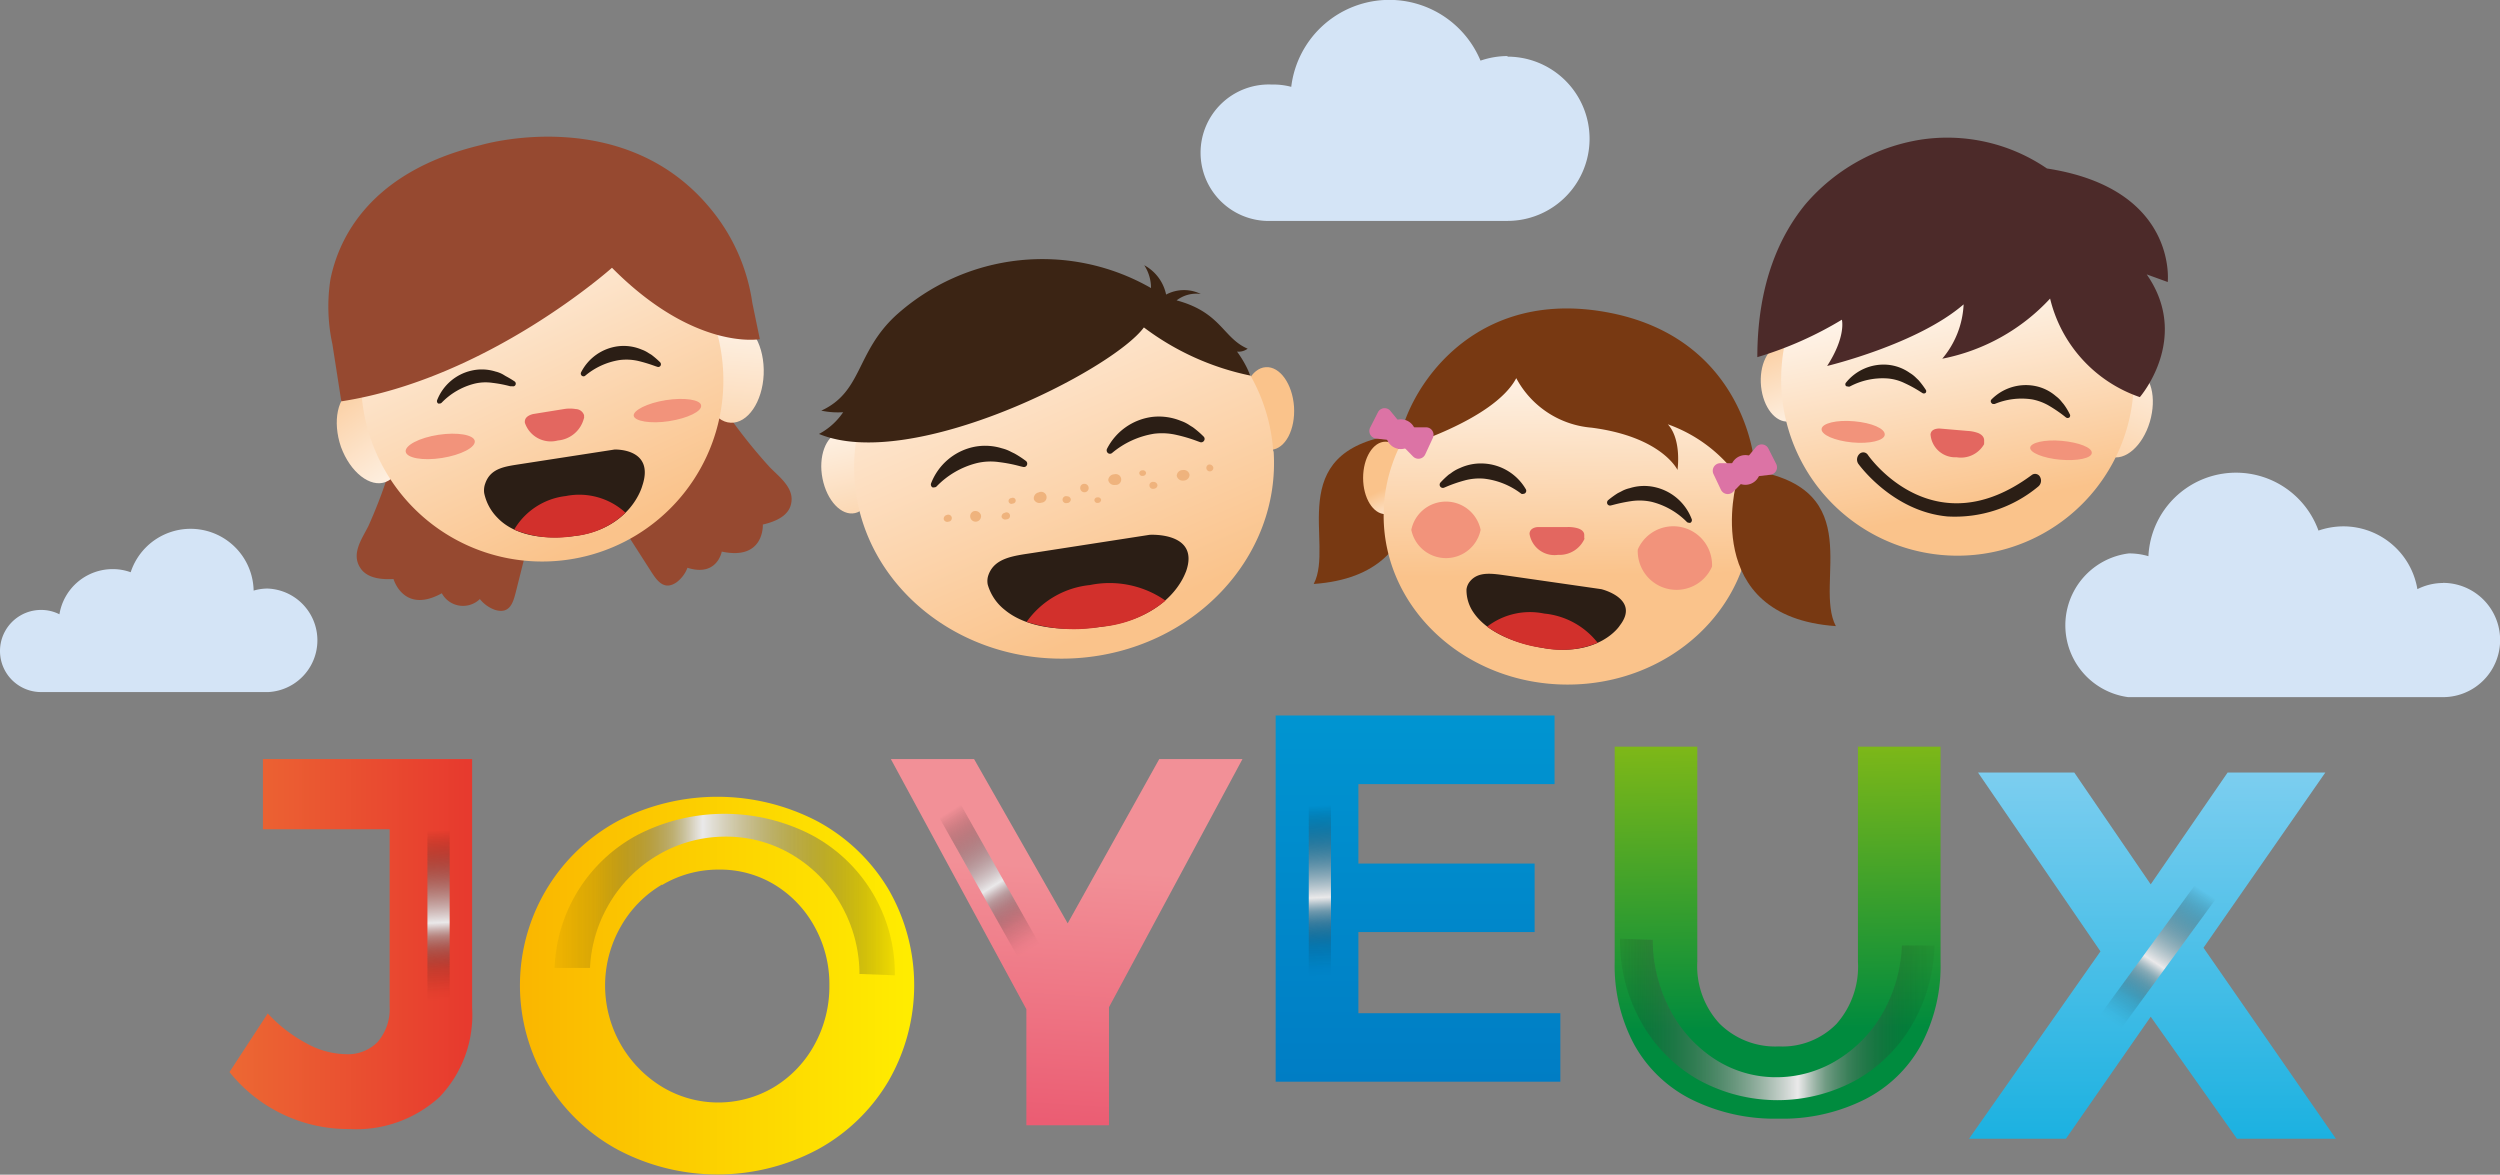 <svg xmlns="http://www.w3.org/2000/svg" xmlns:xlink="http://www.w3.org/1999/xlink" viewBox="0 0 206.99 97.26"><rect x="0" y="0" width="206.99" height="97.26" fill="#808080" stroke="none"/><defs><linearGradient id="a" x1="18.99" y1="78.17" x2="39.09" y2="78.17" gradientUnits="userSpaceOnUse"><stop offset="0" stop-color="#ec6833"></stop><stop offset="1" stop-color="#e7392e"></stop></linearGradient><linearGradient id="b" x1="43.12" y1="81.62" x2="75.69" y2="81.62" gradientUnits="userSpaceOnUse"><stop offset="0" stop-color="#fab600"></stop><stop offset="1" stop-color="#ffed00"></stop></linearGradient><linearGradient id="c" x1="86.26" y1="94.36" x2="87.73" y2="71.81" gradientUnits="userSpaceOnUse"><stop offset="0.07" stop-color="#eb5d73"></stop><stop offset="1" stop-color="#f29097"></stop></linearGradient><linearGradient id="d" x1="117.4" y1="33.14" x2="117.4" y2="94.7" gradientUnits="userSpaceOnUse"><stop offset="0" stop-color="#00a9dc"></stop><stop offset="1" stop-color="#0079c2"></stop></linearGradient><linearGradient id="e" x1="146.82" y1="46.88" x2="147.4" y2="85.21" gradientUnits="userSpaceOnUse"><stop offset="0" stop-color="#cdd400"></stop><stop offset="1" stop-color="#008b3e"></stop></linearGradient><linearGradient id="f" x1="178.22" y1="102.83" x2="178.22" y2="55.21" gradientUnits="userSpaceOnUse"><stop offset="0" stop-color="#00a9dc"></stop><stop offset="1" stop-color="#98d6f4"></stop></linearGradient><linearGradient id="g" x1="75.27" y1="74.06" x2="43.62" y2="74.06" gradientUnits="userSpaceOnUse"><stop offset="0" stop-color="#000100" stop-opacity="0"></stop><stop offset="0.54" stop-color="#eae9ea"></stop><stop offset="0.56" stop-color="#dad9da" stop-opacity="0.93"></stop><stop offset="0.62" stop-color="#a1a1a1" stop-opacity="0.69"></stop><stop offset="0.69" stop-color="#707070" stop-opacity="0.48"></stop><stop offset="0.76" stop-color="#484848" stop-opacity="0.31"></stop><stop offset="0.82" stop-color="#282928" stop-opacity="0.17"></stop><stop offset="0.89" stop-color="#121312" stop-opacity="0.08"></stop><stop offset="0.95" stop-color="#050605" stop-opacity="0.02"></stop><stop offset="1" stop-color="#000100" stop-opacity="0"></stop></linearGradient><linearGradient id="h" x1="-215.37" y1="-819.11" x2="-244.64" y2="-819.11" gradientTransform="translate(-82.32 -734.7) rotate(180)" xlink:href="#g"></linearGradient><linearGradient id="i" x1="35.87" y1="68.78" x2="36.56" y2="82.89" xlink:href="#g"></linearGradient><linearGradient id="j" x1="108.85" y1="66.7" x2="109.54" y2="80.81" xlink:href="#g"></linearGradient><linearGradient id="k" x1="-76.83" y1="156.35" x2="-76.19" y2="169.46" gradientTransform="matrix(1, 0, 0, 1.01, 159.44, -91.88)" xlink:href="#g"></linearGradient><linearGradient id="l" x1="437.49" y1="61.02" x2="438.13" y2="74.13" gradientTransform="matrix(0, 1, -1.01, 0, 247.66, -357.25)" xlink:href="#g"></linearGradient><linearGradient id="m" x1="181.62" y1="25.82" x2="176.06" y2="14.98" gradientTransform="translate(-28.36 -4.73) rotate(5.26)" gradientUnits="userSpaceOnUse"><stop offset="0" stop-color="#fff"></stop><stop offset="1" stop-color="#fac38b"></stop></linearGradient><linearGradient id="n" x1="-363.19" y1="12.59" x2="-358.9" y2="30.47" gradientTransform="matrix(-1, -0.09, -0.09, 1, -182.09, -19.36)" xlink:href="#m"></linearGradient><linearGradient id="o" x1="189.94" y1="8.35" x2="195.88" y2="28.81" xlink:href="#m"></linearGradient><linearGradient id="p" x1="68.42" y1="31.95" x2="72.3" y2="48.12" gradientTransform="matrix(1, 0, 0, 1, 0, 0)" xlink:href="#m"></linearGradient><linearGradient id="q" x1="83.59" y1="28.05" x2="93.55" y2="51.18" gradientUnits="userSpaceOnUse"><stop offset="0" stop-color="#fee8d3"></stop><stop offset="1" stop-color="#fac38b"></stop></linearGradient><linearGradient id="r" x1="-18.23" y1="70.4" x2="-25.36" y2="56.49" gradientTransform="matrix(0.99, -0.15, 0.15, 0.99, 42.64, -29.65)" xlink:href="#m"></linearGradient><linearGradient id="s" x1="-165.26" y1="54.42" x2="-160.53" y2="74.14" gradientTransform="matrix(-0.99, 0.15, 0.15, 0.99, -110.21, -6.78)" xlink:href="#m"></linearGradient><linearGradient id="t" x1="-13.08" y1="40.31" x2="-3.14" y2="74.02" gradientTransform="matrix(0.99, -0.15, 0.15, 0.99, 42.64, -29.65)" xlink:href="#m"></linearGradient><linearGradient id="u" x1="116.71" y1="43.75" x2="115.03" y2="40.23" gradientTransform="matrix(1, 0, 0, 1, 0, 0)" xlink:href="#m"></linearGradient><linearGradient id="v" x1="129.59" y1="26.4" x2="129.85" y2="47.65" gradientTransform="matrix(1, 0, 0, 1, 0, 0)" xlink:href="#m"></linearGradient></defs><g style="isolation:isolate"><path d="M36.38,90.84a10.23,10.23,0,0,1-7.47,2.64A12.57,12.57,0,0,1,19,88.76l3.17-4.85a12.24,12.24,0,0,0,3.27,2.51,6.93,6.93,0,0,0,3.14.86,3.46,3.46,0,0,0,2.68-1,4.16,4.16,0,0,0,1-2.94V68.66H21.77V62.85H39.09V83.47a9.82,9.82,0,0,1-2.71,7.37" style="fill:url(#a)"></path><path d="M67.68,68a15.3,15.3,0,0,1,5.87,5.61,15.87,15.87,0,0,1,0,15.92,15.32,15.32,0,0,1-5.87,5.65,17.65,17.65,0,0,1-16.55,0,15.42,15.42,0,0,1-5.87-5.63A15.47,15.47,0,0,1,51.11,68a17.92,17.92,0,0,1,16.57,0M54.81,73.24a9.39,9.39,0,0,0-3.42,3.49A9.82,9.82,0,0,0,54.84,90a9,9,0,0,0,9.26,0,9.31,9.31,0,0,0,3.34-3.51,10,10,0,0,0,1.23-4.92,9.8,9.8,0,0,0-1.23-4.85,9.26,9.26,0,0,0-3.34-3.49A8.7,8.7,0,0,0,59.49,72a9.08,9.08,0,0,0-4.68,1.28" style="fill:url(#b)"></path><polygon points="102.87 62.85 91.82 83.39 91.82 93.17 84.98 93.17 84.98 83.56 73.76 62.85 80.65 62.85 88.4 76.45 95.98 62.85 102.87 62.85" style="fill:url(#c)"></polygon><polygon points="105.62 59.24 128.71 59.24 128.71 64.92 112.47 64.92 112.47 71.5 127.06 71.5 127.06 77.17 112.47 77.17 112.47 83.89 129.19 83.89 129.19 89.56 105.62 89.56 105.62 59.24" style="fill:url(#d)"></polygon><path d="M142.37,84.75a6.55,6.55,0,0,0,4.92,1.89,6.27,6.27,0,0,0,4.76-1.86,7.16,7.16,0,0,0,1.78-5.16V61.82h6.84v17.8a13.93,13.93,0,0,1-1.62,6.91,10.94,10.94,0,0,1-4.66,4.5,15.16,15.16,0,0,1-7.14,1.59,15.5,15.5,0,0,1-7.2-1.59,11.09,11.09,0,0,1-4.72-4.5,13.83,13.83,0,0,1-1.64-6.91V61.82h6.84v17.8a7,7,0,0,0,1.84,5.13" style="fill:url(#e)"></path><polygon points="163.77 63.96 171.74 63.96 178.07 73.22 184.44 63.96 192.53 63.96 182.44 78.47 193.4 94.28 185.21 94.28 178.07 84.18 171.05 94.28 163.03 94.28 173.91 78.77 163.77 63.96" style="fill:url(#f)"></polygon><path d="M50.34,75a11.24,11.24,0,0,1,4.11-4.19,11,11,0,0,1,5.64-1.54,10.65,10.65,0,0,1,5.6,1.56,11.18,11.18,0,0,1,4,4.18,11.61,11.61,0,0,1,1.47,5.63l2.93.11a13,13,0,0,0-6.88-11.61,15.71,15.71,0,0,0-14.45,0,13,13,0,0,0-6.84,11l2.93,0A11.46,11.46,0,0,1,50.34,75Z" style="mix-blend-mode:screen;fill:url(#g)"></path><path d="M156.1,83.47a10.81,10.81,0,0,1-3.8,4.18,9.61,9.61,0,0,1-5.22,1.54,9.29,9.29,0,0,1-5.18-1.55,10.88,10.88,0,0,1-3.7-4.18,12.39,12.39,0,0,1-1.36-5.64l-2.71-.1a13.79,13.79,0,0,0,1.69,6.79,12.51,12.51,0,0,0,4.67,4.82,13.56,13.56,0,0,0,13.36,0,12.53,12.53,0,0,0,4.65-4.82,13.73,13.73,0,0,0,1.67-6.23l-2.7,0A12.29,12.29,0,0,1,156.1,83.47Z" style="mix-blend-mode:screen;fill:url(#h)"></path><rect x="35.39" y="64.99" width="1.84" height="25.44" style="mix-blend-mode:screen;fill:url(#i)"></rect><rect x="108.36" y="62.91" width="1.84" height="25.44" style="mix-blend-mode:screen;fill:url(#j)"></rect><rect x="81.96" y="62.89" width="2.08" height="23.92" transform="translate(-26.06 50.41) rotate(-29.41)" style="mix-blend-mode:screen;fill:url(#k)"></rect><rect x="165.65" y="79.65" width="23.92" height="2.07" transform="translate(7.67 176.47) rotate(-53.84)" style="mix-blend-mode:screen;fill:url(#l)"></rect><path d="M145.81,32c.18,1.74,1.2,3,2.27,2.9s1.8-1.66,1.62-3.4-1.2-3-2.27-2.89-1.8,1.66-1.62,3.39" style="fill:url(#m)"></path><path d="M178,34.92c-.59,2-2.05,3.28-3.27,2.88s-1.73-2.32-1.15-4.3,2-3.28,3.27-2.89,1.73,2.33,1.15,4.31" style="fill:url(#n)"></path><path d="M176.6,32.87a14.6,14.6,0,1,1-13.19-16A14.7,14.7,0,0,1,176.6,32.87Z" style="fill:url(#o)"></path><path d="M169.74,24.72a11.46,11.46,0,0,0,7.43,8.16s4.25-4.88.57-10.16l1.74.63s.85-7.73-10-9.4a14.63,14.63,0,0,0-10.5-2.38,15.86,15.86,0,0,0-9.48,5.32c-2.06,2.5-4,6.48-4,12.68a30.14,30.14,0,0,0,7-3.1s.37,1.37-1.22,3.83c0,0,7.48-1.79,11.3-5.1a7.48,7.48,0,0,1-1.77,4.5A16.47,16.47,0,0,0,169.74,24.72Z" style="fill:#4c2a29"></path><path d="M156.05,36c-.05.48-1.25.77-2.7.63s-2.57-.63-2.53-1.11,1.25-.77,2.7-.64S156.09,35.48,156.05,36Z" style="fill:#f2937b"></path><path d="M173.19,37.5c0,.44-1.22.69-2.63.56s-2.51-.59-2.47-1,1.21-.69,2.62-.56S173.23,37.06,173.19,37.5Z" style="fill:#f2937b"></path><path d="M161.24,42.76c-4.56-.42-7.34-4.31-7.38-4.36a.64.64,0,0,1,.09-.81.45.45,0,0,1,.7.07c.22.32,5.5,7.65,13.57,1.67a.46.46,0,0,1,.69.16.63.63,0,0,1-.16.8A10.77,10.77,0,0,1,161.24,42.76Z" style="fill:#2b1e15"></path><path d="M164.28,36.66s0,0,0-.07l0-.13c0-.3-.23-.49-.48-.6a2.93,2.93,0,0,0-.88-.18l-2.33-.2c-.26,0-.71.06-.75.49A2.05,2.05,0,0,0,162,37.86a2.21,2.21,0,0,0,2.28-1.09A.3.3,0,0,1,164.28,36.66Z" style="fill:#e36760"></path><path d="M107.14,33.67c.12,1.89-.72,3.49-1.88,3.57s-2.21-1.39-2.34-3.28.71-3.48,1.88-3.56,2.21,1.39,2.34,3.27" style="fill:#fac38b"></path><path d="M68.1,39.62c.36,1.83,1.57,3.12,2.7,2.86s1.76-1.95,1.4-3.78-1.58-3.12-2.71-2.87-1.75,2-1.39,3.79" style="fill:url(#p)"></path><path d="M105.45,37.35c.59,8.81-6.69,16.49-16.27,17.14s-17.83-6-18.43-14.79a15.32,15.32,0,0,1,.18-3.53c.08-.4.16-.8.26-1.2A15.26,15.26,0,0,1,71.85,33,17.45,17.45,0,0,1,86.3,22.64l.72-.06c.24,0,.47,0,.72,0h1c.32,0,.64,0,1,.06l.78.07c.14,0,.29,0,.42.06a5.58,5.58,0,0,1,.59.1c.31.05.62.1.93.18s.62.15.92.24a7.15,7.15,0,0,1,.7.21c.44.15.87.3,1.29.47a16.44,16.44,0,0,1,2.06,1c.4.23.87.54,1.37.88a16.36,16.36,0,0,1,4,4.06,12,12,0,0,1,.76,1.23c.24.43.47.89.67,1.35a14.81,14.81,0,0,1,1.19,4.89" style="fill:url(#q)"></path><path d="M103.59,31.11a22,22,0,0,1-8.88-4c-2.64,3.57-19.23,12-26.9,8.82a5.55,5.55,0,0,0,2-1.8A6.66,6.66,0,0,1,68,34c3.41-1.57,2.85-4.8,6.16-7.87a18.09,18.09,0,0,1,21.14-2.28,3.46,3.46,0,0,0-.56-1.89,3.6,3.6,0,0,1,1.81,2.43,3.15,3.15,0,0,1,2.87-.05,2.68,2.68,0,0,0-2,.53c3.7,1,3.82,3.11,5.88,4a1.24,1.24,0,0,1-.88.24,8.78,8.78,0,0,1,1.11,2" style="fill:#3b2414"></path><path d="M97.93,38.92a.49.49,0,0,0-.5.47.5.5,0,0,0,.57.4.49.49,0,0,0,.49-.48A.48.48,0,0,0,97.93,38.92Z" style="fill:#efb37d"></path><path d="M92.26,39.27a.51.51,0,0,0-.5.48.5.5,0,0,0,.57.4.45.45,0,1,0-.07-.88Z" style="fill:#efb37d"></path><path d="M94.59,38.94c-.16,0-.28.13-.26.25a.24.24,0,0,0,.29.21.26.26,0,0,0,.27-.25A.26.26,0,0,0,94.59,38.94Z" style="fill:#efb37d"></path><path d="M90.87,41.18a.25.25,0,0,0-.26.25.25.25,0,0,0,.29.21.27.27,0,0,0,.27-.26A.26.26,0,0,0,90.87,41.18Z" style="fill:#efb37d"></path><path d="M100.09,38.46a.29.29,0,1,0,.37.26A.33.33,0,0,0,100.09,38.46Z" style="fill:#efb37d"></path><path d="M95.51,39.9a.29.29,0,1,0,0,.57c.19,0,.34-.16.32-.31A.31.31,0,0,0,95.51,39.9Z" style="fill:#efb37d"></path><path d="M89.76,40.06a.32.32,0,0,0-.32.31.35.35,0,1,0,.32-.31Z" style="fill:#efb37d"></path><path d="M88.34,41.09a.29.29,0,1,0,0,.56.31.31,0,0,0,.32-.31A.31.31,0,0,0,88.34,41.09Z" style="fill:#efb37d"></path><path d="M80.58,42.34a.45.45,0,1,0,.63.28A.49.49,0,0,0,80.58,42.34Z" style="fill:#efb37d"></path><path d="M86,40.77a.5.5,0,0,0-.4.57.5.5,0,0,0,.63.28.45.45,0,1,0-.23-.85Z" style="fill:#efb37d"></path><path d="M83.74,41.24a.24.24,0,1,0,.12.45.24.24,0,1,0-.12-.45Z" style="fill:#efb37d"></path><path d="M78.39,42.64a.32.32,0,0,0-.25.37.31.31,0,0,0,.4.18.29.29,0,1,0-.15-.55Z" style="fill:#efb37d"></path><path d="M83.19,42.46a.32.32,0,0,0-.26.36.33.33,0,0,0,.41.18.29.29,0,1,0-.15-.54Z" style="fill:#efb37d"></path><path d="M91.12,51.9c-4.54.58-6.82-.49-7.91-1.39a4.11,4.11,0,0,1-1.43-2.11,1.5,1.5,0,0,1,.08-.85c.53-1.37,2.08-1.53,3.65-1.77l9.68-1.5s4.2-.26,3,3.06C98.15,47.34,97.08,51.15,91.12,51.9Z" style="fill:#2b1e15"></path><path d="M90.24,48.44A7.32,7.32,0,0,0,85,51.49a13,13,0,0,0,6.16.41,9.64,9.64,0,0,0,5.34-2.17A8.09,8.09,0,0,0,90.24,48.44Z" style="fill:#d2302c"></path><path d="M99.66,36.15a7.91,7.91,0,0,0-.89-.77l-.26-.16a3,3,0,0,0-.73-.37,4.84,4.84,0,0,0-2.39-.33,4.9,4.9,0,0,0-3.74,2.65.3.3,0,0,0,.08.34.27.27,0,0,0,.34,0,7.18,7.18,0,0,1,3.49-1.6,5.31,5.31,0,0,1,1.85.1,12.61,12.61,0,0,1,1.74.52l.22.08a.28.28,0,0,0,.32-.12A.27.27,0,0,0,99.66,36.15Z" style="fill:#2b1e15"></path><path d="M84,37.55l-.29-.14a3.14,3.14,0,0,0-.75-.29,4.69,4.69,0,0,0-2.41-.1,4.87,4.87,0,0,0-3.46,3,.28.28,0,0,0,.11.33.26.26,0,0,0,.15,0,.26.26,0,0,0,.19-.07,7,7,0,0,1,3.31-1.93,4.94,4.94,0,0,1,1.86-.09,12.14,12.14,0,0,1,1.78.35l.22.05a.27.27,0,0,0,.31-.14.29.29,0,0,0-.06-.34A8.28,8.28,0,0,0,84,37.55Z" style="fill:#2b1e15"></path><path d="M33.23,35.25a41.74,41.74,0,0,1-2.74,8.33c-.55,1.08-1.46,2.32-.61,3.51.38.54,1.17.94,2.7.85,0,0,.84,2.93,4,1.18a2,2,0,0,0,3.15.48,2.82,2.82,0,0,0,1.24.89c1.3.41,1.54-.69,1.78-1.64l.92-3.66S35.44,39.79,33.23,35.25Z" style="fill:#964930"></path><path d="M58.43,31.51a44,44,0,0,0,5.31,7.18c.87.88,2.14,1.81,1.72,3.17-.19.63-.81,1.23-2.3,1.57,0,0,.15,3-3.4,2.24,0,0-.38,2.12-2.84,1.34a2.71,2.71,0,0,1-.9,1.2c-1.1.76-1.69-.23-2.22-1.06l-2.07-3.23S57.79,36.46,58.43,31.51Z" style="fill:#964930"></path><path d="M28.23,37c.77,2.11,2.43,3.41,3.72,2.9s1.72-2.63,1-4.73-2.43-3.41-3.72-2.9-1.72,2.63-1,4.73" style="fill:url(#r)"></path><path d="M63.23,31c-.1,2.28-1.32,4.06-2.73,4s-2.47-2-2.38-4.3,1.32-4.05,2.73-4,2.47,2,2.38,4.3" style="fill:url(#s)"></path><path d="M59.71,29.16a15,15,0,1,1-17.06-12.5A14.95,14.95,0,0,1,59.71,29.16Z" style="fill:url(#t)"></path><path d="M50.67,22.17S40.41,31.35,28.26,33.23l-.74-4.74a14.69,14.69,0,0,1-.16-5.37c.69-3.39,3.26-8.91,12.46-11.11,0,0,11.78-3.51,19,5.26a15.71,15.71,0,0,1,3.47,7.81l.62,3S57.53,29.09,50.67,22.17Z" style="fill:#964930"></path><path d="M47.48,44.39c-3.63.44-5.44-.63-6.28-1.51a4.07,4.07,0,0,1-1.11-2.05,1.65,1.65,0,0,1,.09-.81c.45-1.29,1.69-1.4,2.94-1.6l7.76-1.2s3.36-.14,2.3,3C53.18,40.22,52.26,43.82,47.48,44.39Z" style="fill:#2b1e15"></path><path d="M46.85,41.07a5.72,5.72,0,0,0-4.28,2.78,9,9,0,0,0,4.91.54,7.06,7.06,0,0,0,4.31-1.94A5.67,5.67,0,0,0,46.85,41.07Z" style="fill:#d2302c"></path><path d="M39.31,36.51c.08.53-1.14,1.16-2.72,1.41s-2.92,0-3-.52S34.72,36.24,36.3,36,39.22,36,39.31,36.51Z" style="fill:#f2937b"></path><path d="M58.05,33.57c.08.48-1.11,1.06-2.65,1.3s-2.85,0-2.93-.44,1.12-1.06,2.66-1.3S58,33.09,58.05,33.57Z" style="fill:#f2937b"></path><path d="M48.36,34.61a.22.22,0,0,0,0-.08v-.15a.74.74,0,0,0-.68-.51,3,3,0,0,0-1,0l-2.54.41c-.28.07-.75.25-.68.73a2.26,2.26,0,0,0,2.73,1.46,2.44,2.44,0,0,0,2.14-1.78A.57.57,0,0,1,48.36,34.61Z" style="fill:#e36760"></path><path d="M54.66,30a7.16,7.16,0,0,0-.73-.63l-.22-.13a2.53,2.53,0,0,0-.59-.3,3.84,3.84,0,0,0-1.95-.27,4,4,0,0,0-3.06,2.16.23.23,0,0,0,.21.33.21.21,0,0,0,.13-.05,5.82,5.82,0,0,1,2.85-1.3,4.43,4.43,0,0,1,1.52.07,12.59,12.59,0,0,1,1.42.43l.18.06a.22.22,0,0,0,.27-.09A.24.24,0,0,0,54.66,30Z" style="fill:#2b1e15"></path><path d="M41.87,31.14,41.64,31a2.48,2.48,0,0,0-.62-.24,3.79,3.79,0,0,0-2-.07,4,4,0,0,0-2.83,2.45.24.24,0,0,0,.09.27.28.28,0,0,0,.12,0,.23.23,0,0,0,.16-.06,5.74,5.74,0,0,1,2.71-1.58,3.91,3.91,0,0,1,1.51-.07,10.11,10.11,0,0,1,1.46.28l.18,0a.22.22,0,0,0,.26-.11.23.23,0,0,0-.06-.28A7.77,7.77,0,0,0,41.87,31.14Z" style="fill:#2b1e15"></path><path d="M171.36,34.28a5.12,5.12,0,0,0-.5-.82l-.16-.19a2.37,2.37,0,0,0-.48-.47,3.72,3.72,0,0,0-1.77-.85,4,4,0,0,0-3.57,1.13.21.21,0,0,0,0,.28.27.27,0,0,0,.12.09h.15a5.77,5.77,0,0,1,3.11-.38,4.42,4.42,0,0,1,1.42.54,12,12,0,0,1,1.22.83l.15.12a.24.24,0,0,0,.29,0A.22.22,0,0,0,171.36,34.28Z" style="fill:#2b1e15"></path><path d="M158.84,31.47l-.19-.18a2.54,2.54,0,0,0-.52-.41,3.75,3.75,0,0,0-1.85-.68,4,4,0,0,0-3.44,1.48.21.21,0,0,0,0,.28A.28.28,0,0,0,153,32a.23.23,0,0,0,.16,0,5.8,5.8,0,0,1,3.06-.67,3.93,3.93,0,0,1,1.47.39,10.43,10.43,0,0,1,1.3.71l.16.1a.23.23,0,0,0,.28,0,.21.21,0,0,0,0-.28A7,7,0,0,0,158.84,31.47Z" style="fill:#2b1e15"></path><path d="M115.45,36c-9.34,1.44-4.91,9-6.68,12.35,10.82-.76,7.86-11.39,7.86-11.39Z" style="fill:#783912"></path><path d="M112.86,39.57c0,1.66.83,3,1.85,3s1.85-1.34,1.85-3-.83-3-1.85-3-1.85,1.34-1.85,3" style="fill:url(#u)"></path><path d="M147.34,43.54c-.21,1.62-1.2,2.82-2.2,2.66S143.5,44.6,143.7,43s1.19-2.82,2.2-2.67,1.64,1.6,1.44,3.23" style="fill:#fac38b"></path><path d="M114.56,42.68c0,7.74,6.82,14,15.23,14S145,50.42,145,42.68a13,13,0,0,0-.36-3.07c-.09-.35-.19-.7-.3-1a12.14,12.14,0,0,0-.7-1.66,15.31,15.31,0,0,0-13.24-8.23h-1.26l-.91.06-.84.11c-.23,0-.45.06-.67.11l-.37.07-.51.12c-.27.07-.54.13-.8.22s-.53.16-.8.26a6,6,0,0,0-.59.23c-.38.15-.74.31-1.1.49a14.33,14.33,0,0,0-1.74,1c-.34.23-.73.52-1.15.85A14.31,14.31,0,0,0,116.4,36a12,12,0,0,0-.59,1.12,10.62,10.62,0,0,0-.5,1.21,12.91,12.91,0,0,0-.75,4.35" style="fill:url(#v)"></path><path d="M122.88,38.38a4.14,4.14,0,0,0-2,.37,3.2,3.2,0,0,0-.66.36,2.28,2.28,0,0,1-.26.18,7.38,7.38,0,0,0-.71.68.27.27,0,0,0,0,.32.27.27,0,0,0,.31.09l.19-.08a11.76,11.76,0,0,1,1.51-.52,4.62,4.62,0,0,1,1.6-.15,6.23,6.23,0,0,1,3.11,1.26.23.23,0,0,0,.14,0,.25.25,0,0,0,.17-.06.26.26,0,0,0,.06-.31A4.29,4.29,0,0,0,122.88,38.38Z" style="fill:#2b1e15"></path><path d="M140.05,42.94A4.25,4.25,0,0,0,137,40.33a4,4,0,0,0-2.07.09,2.55,2.55,0,0,0-.7.27l-.28.14a7.62,7.62,0,0,0-.8.58.27.27,0,0,0-.07.31.25.25,0,0,0,.29.13l.2-.05a13.26,13.26,0,0,1,1.57-.32,4.7,4.7,0,0,1,1.61.07,6.22,6.22,0,0,1,2.91,1.66.23.23,0,0,0,.17.07.23.23,0,0,0,.14,0A.26.26,0,0,0,140.05,42.94Z" style="fill:#2b1e15"></path><path d="M115.81,37.12s7.86-2.27,9.73-5.81a7.79,7.79,0,0,0,6.24,4.1c5.83.76,7.11,3.5,7.11,3.5s.37-2.5-.8-3.78a12.2,12.2,0,0,1,5.9,4.48l1.27-1.26s-.75-10.54-12.46-12.54-16.81,7.61-17,11.31" style="fill:#783912"></path><path d="M145,38.93c9.78,1.51,5.14,9.37,7,12.91-11.31-.79-8.22-11.91-8.22-11.91Z" style="fill:#783912"></path><path d="M143.87,38.83,145.4,37a.62.62,0,0,1,1,.11l.66,1.3a.62.62,0,0,1-.49.9l-2.4.28Z" style="fill:#dc73a5"></path><path d="M144.84,38.35l-2.42,0a.63.63,0,0,0-.55.9l.62,1.31a.63.63,0,0,0,1,.17L145.2,39Z" style="fill:#dc73a5"></path><path d="M145.74,38.92a1.23,1.23,0,1,1-1.23-1.24,1.23,1.23,0,0,1,1.23,1.24" style="fill:#dc73a5"></path><path d="M116.63,35.87,115.1,34a.62.62,0,0,0-1,.11l-.66,1.3a.63.63,0,0,0,.49.9l2.41.28Z" style="fill:#dc73a5"></path><path d="M115.66,35.38l2.42,0a.62.62,0,0,1,.55.89L118,37.63a.62.62,0,0,1-1,.17l-1.69-1.72Z" style="fill:#dc73a5"></path><path d="M114.76,36A1.23,1.23,0,1,0,116,34.72,1.23,1.23,0,0,0,114.76,36" style="fill:#dc73a5"></path><path d="M122.59,43.87a2.93,2.93,0,0,1-5.74,0,2.93,2.93,0,0,1,5.74,0" style="fill:#f2937b"></path><path d="M141.75,46.91a3.21,3.21,0,0,1-6.15-1.41,3.21,3.21,0,0,1,6.15,1.41" style="fill:#f2937b"></path><path d="M131.17,44.5s0,0,0-.07,0-.09,0-.14c0-.3-.28-.47-.54-.55a2.77,2.77,0,0,0-.91-.1l-2.37,0c-.26,0-.71.13-.71.57A2.09,2.09,0,0,0,129,45.94a2.27,2.27,0,0,0,2.19-1.33A.3.3,0,0,1,131.17,44.5Z" style="fill:#e36760"></path><path d="M127.71,53.64c-3.58-.62-5.07-2-5.69-2.9a3.26,3.26,0,0,1-.6-1.94,1.28,1.28,0,0,1,.26-.63c.72-.92,1.94-.67,3.19-.5l7.71,1.11s3.25.78,1.54,3C134.12,51.8,132.42,54.45,127.71,53.64Z" style="fill:#2b1e15"></path><path d="M127.85,50.8a5.81,5.81,0,0,0-4.73,1.09,10.51,10.51,0,0,0,4.59,1.75,7.76,7.76,0,0,0,4.57-.42A6.41,6.41,0,0,0,127.85,50.8Z" style="fill:#d2302c"></path><path d="M202.27,48.27a4.74,4.74,0,0,0-2.12.51,6.22,6.22,0,0,0-6.13-5.2,6.41,6.41,0,0,0-2.06.35,7.26,7.26,0,0,0-14.08,2.12,5.71,5.71,0,0,0-1.62-.23,6,6,0,0,0-.06,11.9h26.07a4.73,4.73,0,0,0,0-9.46Z" style="fill:#d4e4f6"></path><path d="M3.4,50.5a3.34,3.34,0,0,1,1.52.36,4.47,4.47,0,0,1,4.41-3.74,4.32,4.32,0,0,1,1.49.26A5.22,5.22,0,0,1,21,48.9a4.09,4.09,0,0,1,1.17-.17,4.29,4.29,0,0,1,.05,8.57H3.4a3.4,3.4,0,0,1,0-6.8Z" style="fill:#d4e4f6"></path><path d="M124.83,4.64a7,7,0,0,0-2.25.38,8.18,8.18,0,0,0-15.67,2.17A5.77,5.77,0,0,0,105.29,7a5.65,5.65,0,1,0,0,11.29h0v0h19.44v0h.08a6.8,6.8,0,0,0,0-13.6Z" style="fill:#d4e4f6"></path></g></svg>